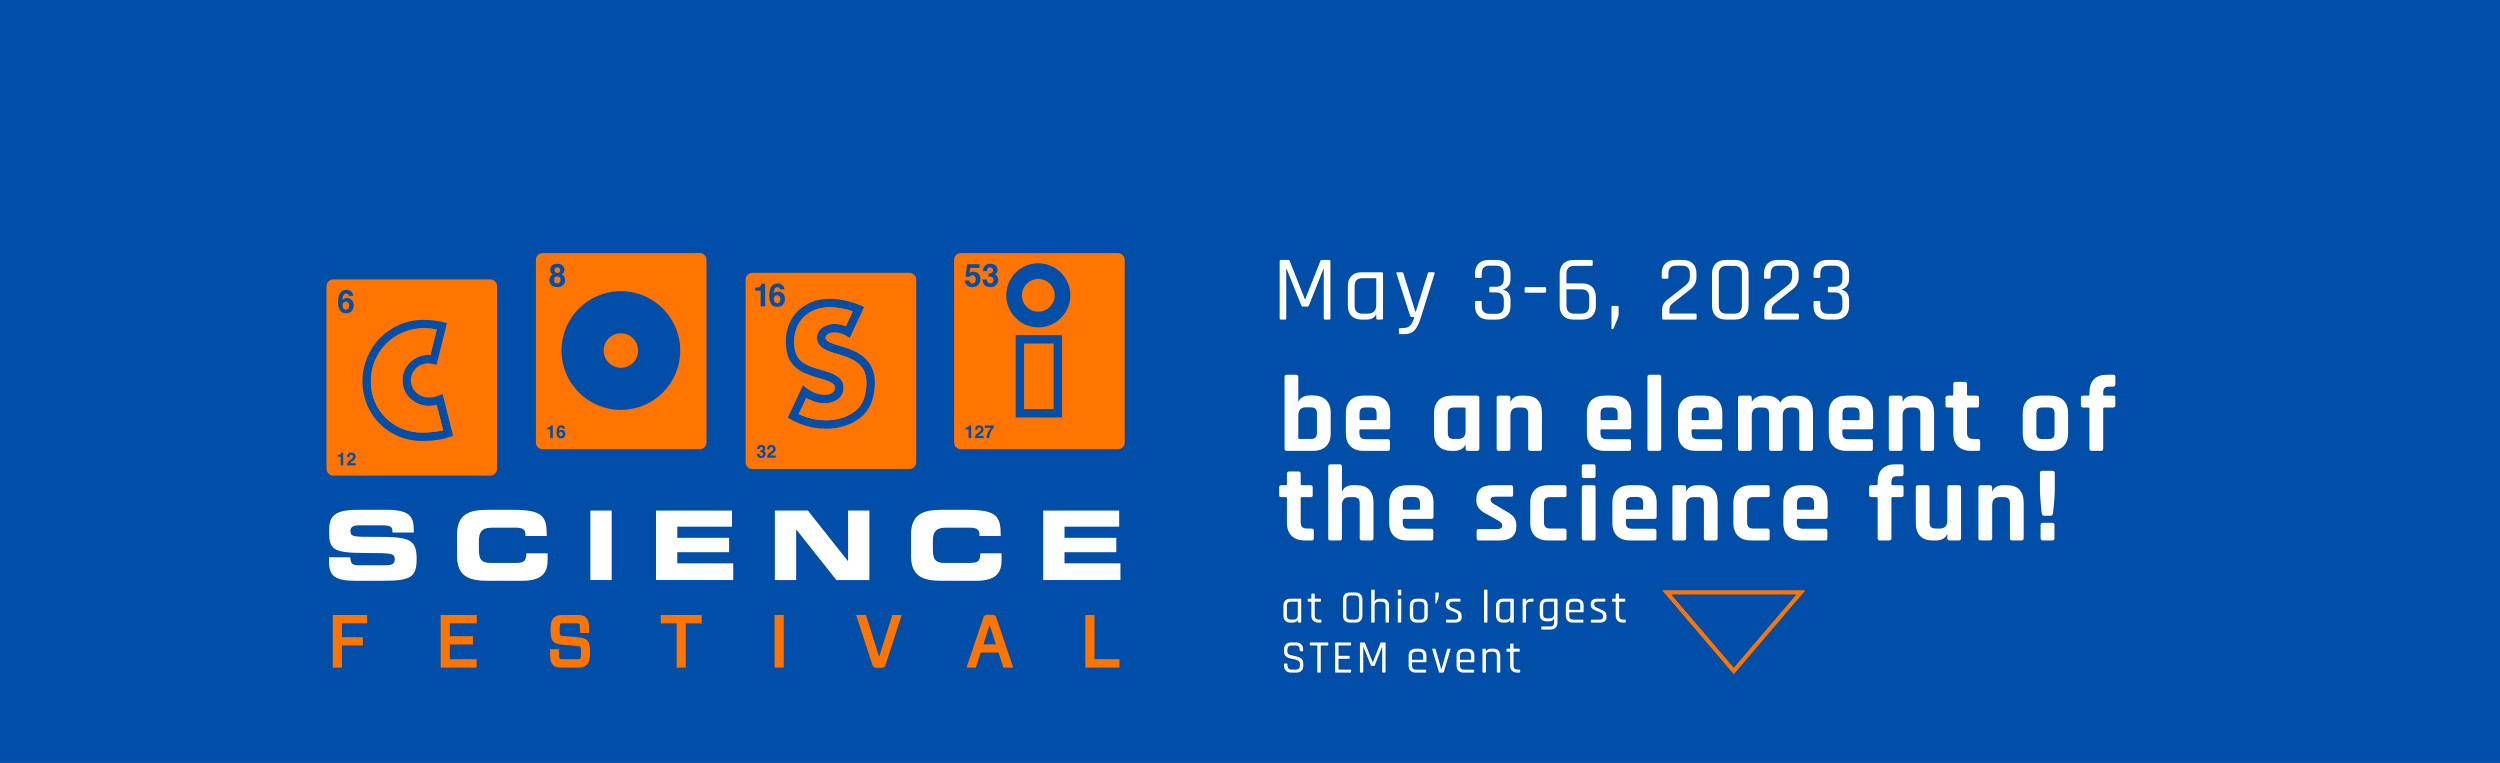 <svg xmlns="http://www.w3.org/2000/svg" id="Layer_2" viewBox="0 0 1200 366.201"><defs><style>.cls-1{fill:#004ea8;}.cls-2{fill:#fff;}.cls-3{fill:#ff7500;}</style></defs><g id="BACKGROUND"><rect class="cls-1" width="1200" height="366.201"></rect></g><g id="TEXT"><g><g><path class="cls-2" d="m157.935,267.501h10.224c.047,3.546,1.475,3.824,4.422,3.824h12.528c2.163,0,4.376-.231,4.376-2.811,0-2.901-1.199-3.085-14.371-3.085-15.384,0-17.134-1.843-17.134-10.04,0-6.034.553-10.686,13.449-10.686h14.279c11.791,0,12.896,4.006,12.896,9.856v1.058h-10.226c0-2.441-.276-3.454-4.974-3.454h-11.329c-2.304,0-3.869.784-3.869,2.58,0,2.901,1.244,2.993,12.205,2.948,15.889-.047,19.574.921,19.574,10.639,0,8.982-3.04,10.455-16.626,10.455h-12.389c-9.305,0-13.035-1.749-13.035-8.98v-2.304Z"></path><path class="cls-2" d="m219.366,256.77c0-9.764,5.481-12.067,14.693-12.067h12.02c14.555,0,16.444,3.132,16.352,12.573h-10.226v-.921c0-2.394-1.751-3.086-4.79-3.086h-11.145c-5.389,0-6.402,2.533-6.402,6.68v3.591c0,4.837,1.013,6.68,5.849,6.68h10.916c4.606,0,5.987-.462,5.987-4.606h10.226v3.132c0,5.62-2.028,10.04-12.297,10.04h-16.489c-9.213,0-14.693-2.302-14.693-12.067v-9.948Z"></path><path class="cls-2" d="m283.377,245.071h10.224v33.346h-10.224v-33.346Z"></path><path class="cls-2" d="m314.875,245.071h36.477v7.738h-26.253v5.342h24.872v6.909h-24.872v5.344h26.852v8.014h-37.076v-33.346Z"></path><path class="cls-2" d="m371.931,245.071h15.844l19.206,24.227h.092v-24.227h10.226v33.346h-15.844l-19.206-24.227h-.094v24.227h-10.224v-33.346Z"></path><path class="cls-2" d="m437.276,256.77c0-9.764,5.481-12.067,14.693-12.067h12.02c14.555,0,16.444,3.132,16.352,12.573h-10.226v-.921c0-2.394-1.751-3.086-4.79-3.086h-11.145c-5.389,0-6.402,2.533-6.402,6.68v3.591c0,4.837,1.013,6.68,5.849,6.68h10.916c4.606,0,5.987-.462,5.987-4.606h10.226v3.132c0,5.62-2.028,10.04-12.297,10.04h-16.489c-9.213,0-14.693-2.302-14.693-12.067v-9.948Z"></path><path class="cls-2" d="m500.734,245.071h36.477v7.738h-26.253v5.342h24.872v6.909h-24.872v5.344h26.852v8.014h-37.076v-33.346Z"></path></g><g><polygon class="cls-3" points="159.746 320.441 164.136 320.441 164.136 309.826 174.177 309.826 174.177 305.842 164.136 305.842 164.136 299.212 176.227 299.212 176.227 295.193 159.746 295.193 159.746 320.441"></polygon><polygon class="cls-3" points="211.523 320.441 228.777 320.441 228.777 316.421 215.914 316.421 215.914 309.356 227.031 309.356 227.031 305.37 215.914 305.37 215.914 299.212 228.877 299.212 228.877 295.193 211.523 295.193 211.523 320.441"></polygon><path class="cls-3" d="m277.885,305.946l-7.366-.673c-1.234-.097-1.403-.185-1.536-.321-.212-.21-.35-.502-.35-2.542,0-2.097.201-2.754.348-2.913.154-.151.287-.285,1.335-.285h6.519c.987,0,1.159.156,1.24.224.203.221.346.911.375,3.554l.009.859h4.363l-.016-.881c-.07-4.146-.357-5.371-1.516-6.53-.985-1.033-2.348-1.245-4.088-1.245h-7.289c-1.889,0-3.166.416-3.997,1.286-1.372,1.331-1.64,3.195-1.64,5.965,0,3.209.319,4.503,1.363,5.552.822.818,2.018,1.243,3.993,1.424l7.368.673c1.256.099,1.428.255,1.534.35.242.242.355.585.355,2.682,0,2.171-.21,2.836-.413,3.041-.104.113-.235.255-1.306.255h-7.222c-1.017,0-1.173-.156-1.268-.251-.226-.226-.334-1.263-.384-3.703l-.018-.85h-4.309l.007.874c.032,4.203.332,5.522,1.514,6.704.983,1.033,2.332,1.245,4.056,1.245h8.026c1.896,0,3.141-.398,4.036-1.29,1.22-1.186,1.634-2.716,1.634-6.06,0-3.27-.339-4.659-1.394-5.721-.813-.811-1.997-1.238-3.961-1.424Z"></path><polygon class="cls-3" points="317.126 299.212 324.784 299.212 324.784 320.441 329.172 320.441 329.172 299.212 336.832 299.212 336.832 295.193 317.126 295.193 317.126 299.212"></polygon><rect class="cls-3" x="371.794" y="295.193" width="4.388" height="25.248"></rect><path class="cls-3" d="m421.99,315.273l-6.352-20.081h-4.686l7.784,23.877c.346,1.225,1.078,1.471,2.144,1.471h2.049c1.114,0,1.787-.233,2.14-1.451l7.789-23.897h-4.517l-6.352,20.081Z"></path><path class="cls-3" d="m476.186,295.093h-2.115c-1.24,0-1.794.393-2.101,1.462l-8.044,23.886h4.494l2.318-7.188h8.577l2.318,7.188h4.698l-8.046-23.879c-.359-1.085-.908-1.469-2.099-1.469Zm-4.146,14.172l2.987-9.226,2.989,9.226h-5.977Z"></path><polygon class="cls-3" points="525.37 316.421 525.37 295.193 520.982 295.193 520.982 320.441 537.33 320.441 537.33 316.421 525.37 316.421"></polygon></g><g><g><path class="cls-3" d="m202.628,207.639c-13.845,0-24.619-10.718-24.619-24.549,0-14.204,11.145-25.523,25.384-25.523,2.07,0,4.177.186,6.25.542l-3.054,12.298-1.041-.04c-6.778,0-12.375,5.387-12.375,12.236,0,6.996,5.954,12.237,12.653,12.237,1.317,0,2.59-.125,3.818-.401l3.037,12.136c-3.135.704-7.5,1.065-10.054,1.065Z"></path><path class="cls-3" d="m166.021,144.758c-.364,0-.687.109-.966.329-.419.323-.629.848-.629,1.572,0,.585.157,1.06.471,1.431.315.369.714.554,1.198.554.474,0,.848-.179,1.12-.536.272-.356.407-.82.407-1.389,0-.634-.155-1.119-.464-1.457-.309-.337-.689-.504-1.138-.504Z"></path><path class="cls-3" d="m235.323,134.113h-75.348c-1.809,0-3.276,1.466-3.276,3.276v87.633c0,1.81,1.467,3.276,3.276,3.276h75.348c1.809,0,3.276-1.466,3.276-3.276v-87.633c0-1.81-1.467-3.276-3.276-3.276Zm-70.574,89.243h-1.224v-4.193h-1.431v-.814c.376-.017.64-.042.791-.075.24-.053.435-.159.586-.319.103-.109.181-.254.234-.436.031-.109.047-.189.047-.243h.998v6.08Zm-1.709-74.69c-.503-.894-.756-2.046-.756-3.459,0-.829.035-1.504.105-2.022.125-.924.367-1.692.726-2.306.309-.524.715-.947,1.217-1.265.501-.32,1.101-.479,1.801-.479,1.008,0,1.812.258,2.411.775.599.516.936,1.204,1.011,2.063h-2.127c0-.175-.067-.368-.202-.578-.229-.339-.576-.509-1.041-.509-.694,0-1.187.389-1.482,1.168-.159.43-.27,1.064-.329,1.903.265-.315.572-.544.921-.689.349-.145.749-.217,1.198-.217.963,0,1.753.326,2.37.98.616.654.925,1.49.925,2.509,0,1.014-.302,1.907-.907,2.681-.604.773-1.542,1.16-2.816,1.16-1.367,0-2.376-.572-3.025-1.715Zm7.667,74.69h-4.163c.011-.436.104-.834.28-1.195.171-.406.574-.835,1.208-1.288.551-.394.907-.676,1.07-.847.248-.265.373-.556.373-.872,0-.256-.071-.471-.213-.641-.143-.171-.347-.256-.612-.256-.364,0-.611.135-.743.407-.075.156-.12.405-.134.746h-1.161c.019-.518.113-.936.28-1.254.32-.606.887-.909,1.7-.909.645,0,1.156.177,1.537.534.38.356.57.828.57,1.415,0,.451-.134.851-.403,1.199-.177.232-.467.491-.87.776l-.479.339c-.3.213-.504.367-.615.461-.111.096-.204.206-.279.332h2.654v1.052Zm31.921-11.688c-16.056,0-28.648-12.508-28.648-28.578,0-16.395,12.916-29.552,29.413-29.552,4.031,0,7.538.599,11.127,1.597l-4.973,19.964c-1.326-.334-2.619-.703-3.999-.703-4.625,0-8.347,3.653-8.347,8.207,0,4.548,3.921,8.208,8.625,8.208,2.74,0,4.187-.659,6.632-1.675l5.006,20.016c-4.606,1.907-9.919,2.516-14.836,2.516Z"></path><path class="cls-3" d="m205.826,194.839c-6.699,0-12.653-5.241-12.653-12.237,0-6.849,5.597-12.236,12.375-12.236l1.041.04,3.054-12.298c-2.073-.356-4.181-.542-6.25-.542-14.239,0-25.384,11.32-25.384,25.523,0,13.831,10.774,24.549,24.619,24.549,2.553,0,6.918-.362,10.054-1.065l-3.037-12.136c-1.228.276-2.501.401-3.818.401Z"></path></g><g><path class="cls-3" d="m267.516,136.054c.489,0,.872-.147,1.149-.442.278-.295.416-.709.416-1.242,0-.555-.141-.975-.423-1.263-.282-.286-.663-.43-1.142-.43s-.86.144-1.142.43c-.283.288-.423.708-.423,1.263,0,.533.138.948.416,1.242.277.295.66.442,1.149.442Z"></path><path class="cls-3" d="m269.24,207.28c-.204,0-.385.062-.54.185-.235.182-.352.476-.352.881,0,.327.087.594.264.802.176.206.4.31.671.31.266,0,.474-.101.628-.3.152-.2.228-.46.228-.779,0-.355-.086-.627-.26-.815-.173-.189-.386-.284-.637-.284Z"></path><path class="cls-3" d="m335.85,121.465h-75.348c-1.809,0-3.276,1.466-3.276,3.276v87.633c0,1.81,1.467,3.276,3.276,3.276h75.348c1.809,0,3.276-1.466,3.276-3.276v-87.633c0-1.81-1.467-3.276-3.276-3.276Zm-71.52,9.141c-.157-.407-.236-.787-.236-1.142,0-.79.297-1.462.893-2.019.595-.556,1.435-.834,2.522-.834,1.085,0,1.925.278,2.521.834.595.557.894,1.229.894,2.019,0,.355-.079.734-.236,1.142s-.498.76-1.022,1.059c.537.3.941.697,1.211,1.191.271.495.406,1.046.406,1.655,0,.914-.339,1.692-1.016,2.333-.677.642-1.622.962-2.837.962-1.214,0-2.134-.32-2.758-.962-.625-.641-.937-1.419-.937-2.333,0-.609.138-1.16.412-1.655.276-.494.679-.866,1.21-1.115-.527-.35-.869-.727-1.027-1.135Zm1.023,79.665h-1.224v-4.193h-1.431v-.814c.376-.017.64-.042.791-.075.24-.054.435-.159.586-.319.103-.109.181-.255.234-.436.031-.109.047-.191.047-.243h.998v6.08Zm5.489-.491c-.338.434-.864.651-1.577.651-.766,0-1.33-.32-1.694-.961-.282-.5-.423-1.145-.423-1.937,0-.464.019-.841.059-1.132.069-.516.205-.948.406-1.292.174-.294.401-.53.682-.708.282-.18.617-.268,1.009-.268.564,0,1.015.145,1.35.434.335.29.524.675.566,1.155h-1.191c0-.097-.037-.205-.113-.322-.129-.191-.323-.285-.583-.285-.388,0-.665.218-.83.654-.089.24-.151.595-.185,1.065.149-.176.32-.306.516-.386.195-.081.419-.122.671-.122.539,0,.981.183,1.328.55.345.365.518.834.518,1.404,0,.568-.169,1.069-.508,1.501Zm27.178-13.032c-15.737,0-28.493-12.757-28.493-28.493s12.757-28.494,28.493-28.494,28.493,12.757,28.493,28.494-12.757,28.493-28.493,28.493Z"></path><path class="cls-3" d="m267.512,131.044c.435,0,.772-.126,1.01-.375.237-.249.356-.572.356-.966,0-.43-.119-.766-.356-1.008-.238-.242-.575-.363-1.01-.363-.431,0-.767.121-1.01.363s-.364.578-.364,1.008c0,.394.121.716.364.966s.579.375,1.01.375Z"></path><path class="cls-3" d="m298.02,159.98c-4.57,0-8.274,3.704-8.274,8.275,0,4.57,3.705,8.274,8.274,8.274,4.57,0,8.275-3.704,8.275-8.274,0-4.571-3.705-8.275-8.275-8.275Z"></path></g><g><path class="cls-3" d="m410.856,196.996c-3.87,3.28-9.158,4.733-14.404,4.733-4.511,0-8.976-1.051-13.068-2.94l3.598-7.724c2.661,1.497,5.651,2.508,8.956,2.508,3.734,0,8.988-1.962,8.988-7.592,0-5.379-6.114-7.084-10.197-8.25-8.948-2.546-13.512-4.494-13.512-13.697,0-10.035,7.014-16.557,17.07-16.557,3.44,0,7.416.723,11.047,1.959l-3.303,7.142c-1.787-.691-3.707-1.091-5.689-1.091-2.84,0-8.18,1.709-8.18,6.639,0,4.434,4.366,6.096,7.8,7.207l3.695,1.108c7.413,2.188,12.213,5.602,12.213,13.19,0,5.252-1.267,10.179-5.015,13.365Z"></path><path class="cls-3" d="m372.999,141.691c-.365,0-.687.109-.967.329-.419.323-.629.848-.629,1.572,0,.585.158,1.06.472,1.431.315.369.714.554,1.198.554.474,0,.847-.179,1.119-.536.272-.356.409-.82.409-1.389,0-.634-.155-1.119-.464-1.457-.31-.337-.689-.504-1.138-.504Z"></path><path class="cls-3" d="m436.52,130.951h-75.348c-1.81,0-3.276,1.466-3.276,3.276v87.633c0,1.809,1.466,3.276,3.276,3.276h75.348c1.809,0,3.276-1.467,3.276-3.276v-87.633c0-1.81-1.467-3.276-3.276-3.276Zm-73.975,7.137c.672-.03,1.143-.074,1.411-.134.428-.095.776-.285,1.046-.569.185-.195.323-.454.418-.779.055-.195.081-.34.081-.435h1.783v10.859h-2.187v-7.488h-2.553v-1.453Zm4.467,81.154c-.356.389-.883.585-1.582.585-.86,0-1.458-.28-1.792-.842-.176-.3-.274-.691-.294-1.174h1.174c0,.243.038.445.117.604.145.294.409.44.79.44.235,0,.44-.08.613-.241s.261-.392.261-.694c0-.4-.162-.667-.484-.802-.185-.075-.474-.113-.87-.113v-.855c.387-.006.657-.043.81-.114.265-.117.398-.355.398-.713,0-.231-.068-.421-.204-.566-.134-.146-.325-.218-.57-.218-.282,0-.489.089-.621.268-.133.179-.196.418-.191.716h-1.115c.011-.302.062-.588.155-.859.098-.238.252-.458.461-.659.156-.143.341-.252.557-.327.214-.075.478-.113.792-.113.58,0,1.048.15,1.404.451.357.301.534.703.534,1.21,0,.357-.105.659-.319.906-.134.153-.273.259-.419.314.109,0,.266.093.47.282.306.282.458.667.458,1.157,0,.514-.179.966-.534,1.356Zm5.315.434h-4.165c.012-.436.105-.834.282-1.195.17-.406.573-.835,1.208-1.288.55-.394.907-.676,1.069-.847.249-.265.374-.556.374-.872,0-.256-.072-.471-.214-.641-.143-.171-.346-.256-.612-.256-.363,0-.611.135-.742.407-.075.156-.121.405-.134.746h-1.162c.02-.518.114-.936.282-1.254.319-.606.885-.909,1.7-.909.643,0,1.156.177,1.536.534.381.356.572.828.572,1.415,0,.451-.134.851-.404,1.199-.176.232-.466.491-.87.776l-.479.339c-.3.213-.504.367-.615.461-.11.096-.204.206-.279.332h2.655v1.052Zm3.533-73.522c-.604.773-1.542,1.16-2.816,1.16-1.368,0-2.376-.572-3.025-1.715-.504-.894-.756-2.046-.756-3.459,0-.829.035-1.504.104-2.022.125-.924.368-1.692.727-2.306.309-.524.714-.947,1.216-1.265.502-.32,1.102-.479,1.801-.479,1.009,0,1.813.258,2.412.775.599.516.936,1.204,1.011,2.063h-2.127c0-.175-.068-.368-.202-.578-.23-.339-.576-.509-1.041-.509-.694,0-1.189.389-1.482,1.168-.161.43-.27,1.064-.329,1.903.264-.315.572-.544.92-.689.35-.145.749-.217,1.198-.217.963,0,1.754.326,2.37.98.617.654.925,1.49.925,2.509,0,1.014-.302,1.907-.906,2.681Zm37.604,53.914c-4.791,4.06-11.1,5.69-17.011,5.69-6.919,0-12.7-1.944-18.296-5.256l7.228-15.47c3.048,2.46,6.396,4.513,10.555,4.513,3.019,0,4.959-1.415,4.959-3.564,0-2.565-5.321-3.818-7.273-4.376-9.109-2.592-16.436-5.342-16.436-17.571,0-12.426,8.988-20.586,21.098-20.586,5.812,0,11.314,1.502,16.47,3.933l-6.907,14.822c-2.17-1.567-4.457-2.688-7.508-2.688-2.443,0-4.151,1.374-4.151,2.61,0,1.884,3.539,2.898,4.971,3.362l3.641,1.092c8.001,2.362,15.097,6.731,15.097,17.052,0,5.759-1.376,12.136-6.436,16.437Z"></path><path class="cls-3" d="m403.658,170.441l-3.695-1.108c-3.434-1.112-7.8-2.773-7.8-7.207,0-4.929,5.339-6.639,8.18-6.639,1.982,0,3.902.4,5.689,1.091l3.303-7.142c-3.631-1.237-7.607-1.959-11.047-1.959-10.056,0-17.07,6.522-17.07,16.557,0,9.203,4.564,11.151,13.512,13.697,4.082,1.166,10.197,2.871,10.197,8.25,0,5.63-5.254,7.592-8.988,7.592-3.305,0-6.295-1.011-8.956-2.508l-3.598,7.724c4.092,1.888,8.557,2.94,13.068,2.94,5.246,0,10.534-1.452,14.404-4.733,3.748-3.186,5.015-8.114,5.015-13.365,0-7.588-4.8-11.002-12.213-13.19Z"></path></g><g><rect class="cls-3" x="491.556" y="164.889" width="14.176" height="31.462"></rect><path class="cls-3" d="m498.386,133.898c-4.342,0-7.861,3.52-7.861,7.861,0,4.341,3.519,7.861,7.861,7.861,4.341,0,7.861-3.519,7.861-7.861,0-4.341-3.52-7.861-7.861-7.861Z"></path><path class="cls-3" d="m536.586,121.465h-75.348c-1.809,0-3.276,1.467-3.276,3.276v87.633c0,1.81,1.467,3.276,3.276,3.276h75.348c1.809,0,3.276-1.466,3.276-3.276v-87.633c0-1.809-1.467-3.276-3.276-3.276Zm-70.434,88.806h-1.224v-4.193h-1.429v-.814c.376-.017.64-.042.791-.075.24-.054.435-.159.586-.319.103-.109.181-.255.234-.436.03-.109.047-.191.047-.243h.997v6.08Zm-1.941-73.295c-.664-.555-1.033-1.341-1.107-2.359h2.127c.084.464.246.822.485,1.075.24.252.588.377,1.046.377.528,0,.93-.186,1.207-.557.277-.373.415-.84.415-1.404,0-.555-.129-1.022-.388-1.404s-.663-.573-1.21-.573c-.26,0-.484.032-.673.097-.333.12-.585.341-.754.666l-1.913-.09.762-5.998h5.974v1.813h-4.434l-.388,2.373c.328-.214.586-.357.77-.427.309-.115.685-.173,1.129-.173.897,0,1.68.302,2.348.906.667.604,1.002,1.483,1.002,2.636,0,1.004-.321,1.899-.964,2.689-.643.788-1.607,1.183-2.887,1.183-1.033,0-1.881-.277-2.544-.83Zm7.9,73.295h-4.165c.012-.436.105-.835.282-1.196.171-.405.574-.834,1.208-1.287.55-.394.907-.677,1.07-.847.248-.266.373-.557.373-.872,0-.258-.071-.471-.214-.642-.141-.17-.346-.255-.611-.255-.364,0-.611.135-.743.406-.075.157-.12.406-.134.746h-1.162c.02-.516.114-.935.282-1.253.32-.607.885-.911,1.7-.911.645,0,1.156.179,1.536.536.381.356.572.828.572,1.415,0,.449-.134.849-.404,1.199-.176.231-.466.49-.87.775l-.479.34c-.3.212-.503.365-.613.461-.111.095-.204.205-.28.331h2.655v1.053Zm4.873-5.066c-.179.176-.428.49-.748.942-.32.451-.587.917-.803,1.398-.171.377-.325.839-.461,1.384-.138.545-.206.992-.206,1.342h-1.241c.036-1.09.394-2.224,1.074-3.401.44-.73.808-1.238,1.105-1.526h-3.03l.017-1.074h4.294v.936Zm1.198-68.459c-.636.696-1.578,1.045-2.824,1.045-1.536,0-2.604-.502-3.203-1.505-.314-.534-.489-1.234-.524-2.097h2.097c0,.434.069.793.21,1.078.259.524.73.786,1.411.786.418,0,.784-.144,1.095-.431.312-.286.467-.7.467-1.239,0-.714-.289-1.191-.866-1.431-.328-.134-.846-.201-1.553-.201v-1.528c.691-.011,1.174-.078,1.447-.202.472-.21.709-.634.709-1.274,0-.415-.121-.751-.363-1.01-.241-.26-.581-.389-1.018-.389-.503,0-.873.159-1.109.479-.237.319-.35.745-.34,1.28h-1.991c.019-.539.111-1.051.277-1.535.174-.424.448-.816.823-1.175.279-.255.61-.449.994-.585.383-.134.855-.201,1.414-.201,1.038,0,1.874.268,2.51.804.635.537.954,1.257.954,2.161,0,.639-.191,1.178-.569,1.617-.24.274-.49.461-.749.561.194,0,.473.168.839.502.544.504.816,1.193.816,2.067,0,.919-.319,1.726-.954,2.423Zm31.577,63.634h-22.233v-39.519h22.233v39.519Zm-11.374-43.243c-8.492,0-15.378-6.885-15.378-15.378s6.885-15.378,15.378-15.378c8.493,0,15.378,6.885,15.378,15.378s-6.885,15.378-15.378,15.378Z"></path></g></g></g><g><path class="cls-2" d="m634.368,124.761h3.607c.415,0,.623.208.623.624v27.39c0,.416-.208.624-.623.624h-1.96c-.416,0-.623-.208-.623-.624v-23.648h-.178l-6.903,17.458c-.179.386-.445.579-.802.579h-2.138c-.387,0-.639-.193-.757-.579l-7.037-17.502h-.178v23.693c0,.416-.193.624-.579.624h-1.96c-.416,0-.623-.208-.623-.624v-27.39c0-.415.207-.624.623-.624h3.607c.268,0,.445.119.534.356l7.305,18.438h.223l7.304-18.438c.059-.237.237-.356.534-.356Z"></path><path class="cls-2" d="m655.879,153.397h-2.316c-2.049,0-3.659-.579-4.832-1.737-1.173-1.158-1.759-2.776-1.759-4.854v-9.531c0-2.078.586-3.696,1.759-4.854,1.173-1.158,2.783-1.737,4.832-1.737h9.664c.416,0,.624.208.624.624v21.466c0,.416-.208.624-.624.624h-2.004c-.416,0-.623-.208-.623-.624v-1.737h-.179c-.742,1.574-2.257,2.36-4.542,2.36Zm4.721-6.948v-12.514c0-.268-.149-.401-.445-.401h-6.235c-2.465,0-3.696,1.292-3.696,3.875v9.263c0,2.583,1.231,3.875,3.696,3.875h2.538c1.337,0,2.36-.356,3.073-1.069.713-.713,1.069-1.722,1.069-3.029Z"></path><path class="cls-2" d="m674.049,160.39h-1.96c-.416,0-.624-.208-.624-.624v-1.648c0-.416.208-.624.624-.624h1.113c1.899,0,3.235-.534,4.008-1.603.624-.862,1.188-2.093,1.692-3.697h-1.291c-.356,0-.609-.207-.757-.624l-6.547-20.264c-.119-.416.029-.624.445-.624h2.138c.386,0,.638.208.757.624l5.745,18.349h.178l5.745-18.349c.09-.416.327-.624.713-.624h2.049c.505,0,.683.223.534.668l-6.636,21.155c-.742,2.523-1.686,4.468-2.828,5.834-1.144,1.365-2.843,2.049-5.099,2.049Z"></path><path class="cls-2" d="m715.467,137.632h2.583c2.523,0,3.785-1.262,3.785-3.786v-2.539c0-2.523-1.262-3.786-3.785-3.786h-3.073c-2.494,0-3.741,1.263-3.741,3.786v1.425c0,.445-.208.668-.623.668h-2.004c-.416,0-.624-.223-.624-.668v-1.47c0-2.049.586-3.644,1.76-4.788,1.172-1.143,2.783-1.715,4.832-1.715h3.874c2.049,0,3.659.572,4.832,1.715,1.173,1.144,1.76,2.739,1.76,4.788v2.627c0,2.643-1.218,4.35-3.652,5.122,2.435.624,3.652,2.316,3.652,5.077v2.806c0,2.049-.587,3.645-1.76,4.788-1.173,1.144-2.783,1.715-4.832,1.715h-3.874c-2.049,0-3.66-.571-4.832-1.715-1.174-1.143-1.76-2.739-1.76-4.788v-1.781c0-.445.208-.668.624-.668h2.004c.415,0,.623.223.623.668v1.737c0,2.524,1.247,3.786,3.741,3.786h3.073c2.523,0,3.785-1.262,3.785-3.786v-2.717c0-2.523-1.262-3.785-3.785-3.785h-2.583c-.416,0-.624-.208-.624-.624v-1.47c0-.416.208-.624.624-.624Z"></path><path class="cls-2" d="m741.52,140.527h-9.085c-.416,0-.624-.208-.624-.624v-1.47c0-.416.208-.624.624-.624h9.085c.415,0,.623.208.623.624v1.47c0,.416-.208.624-.623.624Z"></path><path class="cls-2" d="m759.467,153.397h-4.231c-2.048,0-3.659-.586-4.832-1.759-1.173-1.172-1.759-2.783-1.759-4.832v-15.454c0-2.048.586-3.659,1.759-4.832,1.173-1.172,2.784-1.759,4.832-1.759h8.641c.415,0,.623.208.623.624v1.648c0,.386-.208.579-.623.579h-8.239c-2.494,0-3.741,1.292-3.741,3.875v4.542h7.571c2.049,0,3.651.579,4.81,1.737,1.158,1.158,1.737,2.776,1.737,4.854v4.187c0,2.079-.579,3.696-1.737,4.854-1.158,1.158-2.761,1.737-4.81,1.737Zm-3.83-2.85h3.429c2.494,0,3.741-1.292,3.741-3.875v-3.919c0-2.583-1.247-3.875-3.741-3.875h-7.17v7.793c0,2.583,1.247,3.875,3.741,3.875Z"></path><path class="cls-2" d="m776.925,147.385v3.518c0,.653-.223,1.514-.668,2.583l-1.781,4.187c-.149.237-.327.356-.534.356-.298,0-.445-.193-.445-.579v-10.065c0-.386.192-.579.579-.579h2.271c.386,0,.579.193.579.579Z"></path><path class="cls-2" d="m797.811,152.774v-4.008c0-1.989.831-3.622,2.494-4.899l8.596-6.77c1.484-1.128,2.227-2.523,2.227-4.186v-1.604c0-2.523-1.276-3.786-3.83-3.786h-2.717c-2.493,0-3.74,1.263-3.74,3.786v1.826c0,.445-.208.668-.624.668h-2.004c-.387,0-.579-.223-.579-.668v-1.871c0-2.049.579-3.644,1.737-4.788,1.157-1.143,2.761-1.715,4.81-1.715h3.562c2.049,0,3.652.572,4.811,1.715,1.157,1.144,1.736,2.739,1.736,4.788v1.826c0,2.315-.921,4.202-2.761,5.656l-8.729,6.903c-.979.772-1.47,1.708-1.47,2.806v2.048h12.426c.415,0,.623.208.623.624v1.648c0,.416-.208.624-.623.624h-15.32c-.416,0-.624-.208-.624-.624Z"></path><path class="cls-2" d="m832.771,153.397h-4.453c-2.02,0-3.615-.579-4.788-1.737-1.173-1.158-1.759-2.776-1.759-4.854v-15.454c0-2.048.586-3.659,1.759-4.832,1.173-1.172,2.769-1.759,4.788-1.759h4.453c2.02,0,3.615.587,4.788,1.759,1.173,1.173,1.759,2.784,1.759,4.832v15.454c0,2.079-.586,3.696-1.759,4.854-1.173,1.158-2.769,1.737-4.788,1.737Zm-4.053-2.85h3.652c2.494,0,3.741-1.292,3.741-3.875v-15.187c0-2.583-1.247-3.875-3.741-3.875h-3.652c-2.465,0-3.696,1.292-3.696,3.875v15.187c0,2.583,1.231,3.875,3.696,3.875Z"></path><path class="cls-2" d="m846.889,152.774v-4.008c0-1.989.831-3.622,2.494-4.899l8.596-6.77c1.484-1.128,2.227-2.523,2.227-4.186v-1.604c0-2.523-1.276-3.786-3.83-3.786h-2.717c-2.493,0-3.74,1.263-3.74,3.786v1.826c0,.445-.208.668-.624.668h-2.004c-.387,0-.579-.223-.579-.668v-1.871c0-2.049.579-3.644,1.737-4.788,1.157-1.143,2.761-1.715,4.81-1.715h3.562c2.049,0,3.652.572,4.811,1.715,1.157,1.144,1.736,2.739,1.736,4.788v1.826c0,2.315-.921,4.202-2.761,5.656l-8.729,6.903c-.979.772-1.47,1.708-1.47,2.806v2.048h12.426c.415,0,.623.208.623.624v1.648c0,.416-.208.624-.623.624h-15.32c-.416,0-.624-.208-.624-.624Z"></path><path class="cls-2" d="m877.975,137.632h2.583c2.523,0,3.785-1.262,3.785-3.786v-2.539c0-2.523-1.262-3.786-3.785-3.786h-3.073c-2.494,0-3.741,1.263-3.741,3.786v1.425c0,.445-.208.668-.623.668h-2.004c-.416,0-.624-.223-.624-.668v-1.47c0-2.049.586-3.644,1.76-4.788,1.172-1.143,2.783-1.715,4.832-1.715h3.874c2.049,0,3.659.572,4.832,1.715,1.173,1.144,1.76,2.739,1.76,4.788v2.627c0,2.643-1.218,4.35-3.652,5.122,2.435.624,3.652,2.316,3.652,5.077v2.806c0,2.049-.587,3.645-1.76,4.788-1.173,1.144-2.783,1.715-4.832,1.715h-3.874c-2.049,0-3.66-.571-4.832-1.715-1.174-1.143-1.76-2.739-1.76-4.788v-1.781c0-.445.208-.668.624-.668h2.004c.415,0,.623.223.623.668v1.737c0,2.524,1.247,3.786,3.741,3.786h3.073c2.523,0,3.785-1.262,3.785-3.786v-2.717c0-2.523-1.262-3.785-3.785-3.785h-2.583c-.416,0-.624-.208-.624-.624v-1.47c0-.416.208-.624.624-.624Z"></path></g><g><path class="cls-2" d="m616.582,215.331v-34.372c0-.728.363-1.092,1.092-1.092h4.42c.728,0,1.092.364,1.092,1.092v11.7h.208c.381-.936,1.058-1.646,2.028-2.132.97-.485,1.993-.728,3.067-.728h1.664c2.738,0,4.854.728,6.345,2.184,1.49,1.456,2.235,3.554,2.235,6.292v9.672c0,2.739-.745,4.836-2.235,6.292-1.491,1.456-3.606,2.184-6.345,2.184h-12.479c-.729,0-1.092-.364-1.092-1.092Zm7.176-4.628h5.304c1.109,0,1.898-.234,2.366-.702.468-.468.702-1.256.702-2.366v-9.048c0-1.109-.234-1.898-.702-2.366-.468-.468-1.257-.702-2.366-.702h-2.288c-2.392,0-3.588,1.318-3.588,3.952v10.66c0,.382.19.572.572.572Z"></path><path class="cls-2" d="m666.085,216.422h-11.492c-2.739,0-4.854-.728-6.344-2.184-1.491-1.456-2.236-3.553-2.236-6.292v-9.568c0-2.738.745-4.836,2.236-6.292,1.49-1.456,3.604-2.184,6.344-2.184h4.108c2.738,0,4.853.728,6.344,2.184,1.49,1.456,2.236,3.554,2.236,6.292v6.604c0,.728-.364,1.092-1.093,1.092h-13.052c-.416,0-.624.191-.624.572v1.144c0,1.075.234,1.846.702,2.314.468.468,1.256.702,2.366.702h10.504c.728,0,1.092.382,1.092,1.144v3.432c0,.382-.078.65-.234.806-.155.156-.441.234-.857.234Zm-12.948-14.768h7.072c.381,0,.572-.19.572-.572v-2.496c0-1.109-.227-1.889-.677-2.34-.45-.45-1.23-.676-2.34-.676h-2.184c-1.11,0-1.89.226-2.34.676-.451.451-.677,1.231-.677,2.34v2.496c0,.382.19.572.572.572Z"></path><path class="cls-2" d="m698.168,216.422h-1.248c-2.739,0-4.854-.728-6.344-2.184-1.491-1.456-2.236-3.553-2.236-6.292v-9.568c0-2.738.745-4.836,2.236-6.292,1.49-1.456,3.604-2.184,6.344-2.184h12.012c.763,0,1.145.364,1.145,1.092v24.336c0,.728-.382,1.092-1.145,1.092h-4.367c-.729,0-1.093-.364-1.093-1.092v-1.716h-.208c-.382.936-1.058,1.638-2.027,2.106-.972.468-1.994.702-3.068.702Zm5.304-9.672v-10.556c0-.381-.208-.572-.624-.572h-4.888c-1.109,0-1.89.234-2.34.702-.451.468-.676,1.257-.676,2.366v8.944c0,1.11.225,1.898.676,2.366.45.468,1.23.702,2.34.702h1.924c2.393,0,3.588-1.317,3.588-3.952Z"></path><path class="cls-2" d="m723.908,216.422h-4.42c-.729,0-1.092-.364-1.092-1.092v-24.336c0-.728.363-1.092,1.092-1.092h4.42c.728,0,1.092.364,1.092,1.092v1.716h.208c.763-1.872,2.461-2.808,5.096-2.808h1.664c5.442,0,8.164,2.826,8.164,8.476v16.952c0,.728-.382,1.092-1.144,1.092h-4.368c-.728,0-1.092-.364-1.092-1.092v-16.64c0-1.109-.234-1.898-.702-2.366-.468-.468-1.257-.702-2.366-.702h-1.872c-2.392,0-3.588,1.318-3.588,3.952v15.756c0,.728-.364,1.092-1.092,1.092Z"></path><path class="cls-2" d="m781.782,216.422h-11.492c-2.739,0-4.854-.728-6.344-2.184-1.491-1.456-2.236-3.553-2.236-6.292v-9.568c0-2.738.745-4.836,2.236-6.292,1.49-1.456,3.604-2.184,6.344-2.184h4.108c2.738,0,4.853.728,6.344,2.184,1.49,1.456,2.236,3.554,2.236,6.292v6.604c0,.728-.364,1.092-1.093,1.092h-13.052c-.416,0-.624.191-.624.572v1.144c0,1.075.234,1.846.702,2.314.468.468,1.256.702,2.366.702h10.504c.728,0,1.092.382,1.092,1.144v3.432c0,.382-.078.65-.234.806-.155.156-.441.234-.857.234Zm-12.948-14.768h7.072c.381,0,.572-.19.572-.572v-2.496c0-1.109-.227-1.889-.677-2.34-.45-.45-1.23-.676-2.34-.676h-2.184c-1.11,0-1.89.226-2.34.676-.451.451-.677,1.231-.677,2.34v2.496c0,.382.19.572.572.572Z"></path><path class="cls-2" d="m796.29,216.422h-4.42c-.728,0-1.092-.364-1.092-1.092v-34.372c0-.728.364-1.092,1.092-1.092h4.42c.729,0,1.092.364,1.092,1.092v34.372c0,.728-.363,1.092-1.092,1.092Z"></path><path class="cls-2" d="m825.514,216.422h-11.492c-2.739,0-4.854-.728-6.344-2.184-1.491-1.456-2.236-3.553-2.236-6.292v-9.568c0-2.738.745-4.836,2.236-6.292,1.49-1.456,3.604-2.184,6.344-2.184h4.108c2.738,0,4.853.728,6.344,2.184,1.49,1.456,2.236,3.554,2.236,6.292v6.604c0,.728-.364,1.092-1.093,1.092h-13.052c-.416,0-.624.191-.624.572v1.144c0,1.075.234,1.846.702,2.314.468.468,1.256.702,2.366.702h10.504c.728,0,1.092.382,1.092,1.144v3.432c0,.382-.078.65-.234.806-.155.156-.441.234-.857.234Zm-12.948-14.768h7.072c.381,0,.572-.19.572-.572v-2.496c0-1.109-.227-1.889-.677-2.34-.45-.45-1.23-.676-2.34-.676h-2.184c-1.11,0-1.89.226-2.34.676-.451.451-.677,1.231-.677,2.34v2.496c0,.382.19.572.572.572Z"></path><path class="cls-2" d="m839.762,216.422h-4.42c-.729,0-1.092-.364-1.092-1.092v-24.336c0-.728.363-1.092,1.092-1.092h4.42c.728,0,1.092.364,1.092,1.092v1.716h.208c.416-.832,1.118-1.508,2.106-2.028.987-.52,2.123-.78,3.405-.78h1.456c3.017,0,5.183,1.11,6.5,3.328,1.179-2.218,3.206-3.328,6.084-3.328h1.509c2.669,0,4.688.728,6.058,2.184,1.369,1.456,2.054,3.554,2.054,6.292v16.952c0,.728-.363,1.092-1.092,1.092h-4.42c-.729,0-1.092-.364-1.092-1.092v-16.64c0-1.109-.227-1.898-.676-2.366-.451-.468-1.231-.702-2.341-.702h-1.3c-2.392,0-3.588,1.335-3.588,4.004v15.704c0,.728-.382,1.092-1.144,1.092h-4.368c-.729,0-1.092-.364-1.092-1.092v-16.64c0-1.109-.234-1.898-.702-2.366-.469-.468-1.257-.702-2.366-.702h-1.612c-2.392,0-3.588,1.318-3.588,3.952v15.756c0,.728-.364,1.092-1.092,1.092Z"></path><path class="cls-2" d="m897.896,216.422h-11.492c-2.739,0-4.854-.728-6.344-2.184-1.491-1.456-2.236-3.553-2.236-6.292v-9.568c0-2.738.745-4.836,2.236-6.292,1.49-1.456,3.604-2.184,6.344-2.184h4.108c2.738,0,4.853.728,6.344,2.184,1.49,1.456,2.236,3.554,2.236,6.292v6.604c0,.728-.364,1.092-1.093,1.092h-13.052c-.416,0-.624.191-.624.572v1.144c0,1.075.234,1.846.702,2.314.468.468,1.256.702,2.366.702h10.504c.728,0,1.092.382,1.092,1.144v3.432c0,.382-.078.65-.234.806-.155.156-.441.234-.857.234Zm-12.948-14.768h7.072c.381,0,.572-.19.572-.572v-2.496c0-1.109-.227-1.889-.677-2.34-.45-.45-1.23-.676-2.34-.676h-2.184c-1.11,0-1.89.226-2.34.676-.451.451-.677,1.231-.677,2.34v2.496c0,.382.19.572.572.572Z"></path><path class="cls-2" d="m912.144,216.422h-4.42c-.729,0-1.092-.364-1.092-1.092v-24.336c0-.728.363-1.092,1.092-1.092h4.42c.728,0,1.092.364,1.092,1.092v1.716h.208c.763-1.872,2.461-2.808,5.096-2.808h1.664c5.442,0,8.164,2.826,8.164,8.476v16.952c0,.728-.382,1.092-1.144,1.092h-4.368c-.728,0-1.092-.364-1.092-1.092v-16.64c0-1.109-.234-1.898-.702-2.366-.468-.468-1.257-.702-2.366-.702h-1.872c-2.392,0-3.588,1.318-3.588,3.952v15.756c0,.728-.364,1.092-1.092,1.092Z"></path><path class="cls-2" d="m936.999,195.623h-2.08c-.416,0-.701-.069-.857-.208-.156-.138-.234-.416-.234-.832v-3.588c0-.728.364-1.092,1.092-1.092h2.08c.382,0,.572-.19.572-.572v-4.94c0-.728.381-1.092,1.145-1.092h4.367c.729,0,1.093.364,1.093,1.092v4.94c0,.382.208.572.624.572h4.056c.728,0,1.092.364,1.092,1.092v3.588c0,.382-.078.65-.233.806-.156.156-.442.234-.858.234h-4.056c-.416,0-.624.191-.624.572v11.492c0,1.075.242,1.846.728,2.314.485.468,1.282.702,2.392.702h2.08c.729,0,1.093.364,1.093,1.092v3.588c0,.382-.078.65-.234.806-.156.156-.442.234-.858.234h-3.172c-2.738,0-4.861-.728-6.37-2.184-1.508-1.456-2.262-3.536-2.262-6.24v-11.804c0-.381-.19-.572-.572-.572Z"></path><path class="cls-2" d="m984.11,216.422h-4.628c-2.739,0-4.854-.728-6.344-2.184-1.491-1.456-2.236-3.553-2.236-6.292v-9.568c0-2.738.745-4.836,2.236-6.292,1.49-1.456,3.604-2.184,6.344-2.184h4.628c2.704,0,4.811.737,6.318,2.21,1.508,1.474,2.262,3.562,2.262,6.266v9.568c0,2.704-.754,4.793-2.262,6.266-1.508,1.474-3.614,2.21-6.318,2.21Zm-3.64-5.668h2.651c1.109,0,1.898-.225,2.366-.676.468-.45.702-1.23.702-2.34v-9.152c0-1.109-.234-1.889-.702-2.34-.468-.45-1.257-.676-2.366-.676h-2.651c-1.11,0-1.89.226-2.34.676-.451.451-.677,1.231-.677,2.34v9.152c0,1.11.226,1.89.677,2.34.45.451,1.229.676,2.34.676Z"></path><path class="cls-2" d="m1010.11,189.902h4.159c.416,0,.702.078.858.234.156.156.234.425.234.806v3.588c0,.728-.364,1.092-1.093,1.092h-4.159c-.383,0-.572.191-.572.572v19.136c0,.728-.382,1.092-1.145,1.092h-4.367c-.729,0-1.093-.364-1.093-1.092v-19.136c0-.381-.208-.572-.624-.572h-2.392c-.729,0-1.092-.364-1.092-1.092v-3.588c0-.416.078-.693.233-.832.156-.138.442-.208.858-.208h2.392c.416,0,.624-.19.624-.572v-.988c0-2.738.72-4.836,2.158-6.292s3.527-2.184,6.266-2.184h2.965c.416,0,.692.078.832.234.138.156.208.425.208.806v3.588c0,.728-.348,1.092-1.04,1.092h-1.925c-1.109,0-1.863.234-2.262.702-.398.468-.598,1.257-.598,2.366v.676c0,.382.189.572.572.572Z"></path><path class="cls-2" d="m617.153,238.623h-2.08c-.416,0-.701-.069-.857-.208-.156-.138-.234-.416-.234-.832v-3.588c0-.728.364-1.092,1.092-1.092h2.08c.382,0,.572-.19.572-.572v-4.94c0-.728.381-1.092,1.145-1.092h4.367c.729,0,1.093.364,1.093,1.092v4.94c0,.382.208.572.624.572h4.056c.728,0,1.092.364,1.092,1.092v3.588c0,.382-.078.65-.233.806-.156.156-.442.234-.858.234h-4.056c-.416,0-.624.191-.624.572v11.492c0,1.075.242,1.846.728,2.314.485.468,1.282.702,2.392.702h2.08c.729,0,1.093.364,1.093,1.092v3.588c0,.382-.078.65-.234.806-.156.156-.442.234-.858.234h-3.172c-2.738,0-4.861-.728-6.37-2.184-1.508-1.456-2.262-3.536-2.262-6.24v-11.804c0-.381-.19-.572-.572-.572Z"></path><path class="cls-2" d="m643.049,259.422h-4.42c-.729,0-1.092-.364-1.092-1.092v-34.372c0-.728.363-1.092,1.092-1.092h4.42c.728,0,1.092.364,1.092,1.092v11.752h.208c.763-1.872,2.461-2.808,5.096-2.808h1.664c5.442,0,8.164,2.826,8.164,8.476v16.952c0,.728-.382,1.092-1.144,1.092h-4.368c-.728,0-1.092-.364-1.092-1.092v-16.64c0-1.109-.234-1.898-.702-2.366-.468-.468-1.257-.702-2.366-.702h-1.872c-2.392,0-3.588,1.318-3.588,3.952v15.756c0,.728-.364,1.092-1.092,1.092Z"></path><path class="cls-2" d="m686.885,259.422h-11.492c-2.739,0-4.854-.728-6.344-2.184-1.491-1.456-2.236-3.553-2.236-6.292v-9.568c0-2.738.745-4.836,2.236-6.292,1.49-1.456,3.604-2.184,6.344-2.184h4.108c2.738,0,4.853.728,6.344,2.184,1.49,1.456,2.236,3.554,2.236,6.292v6.604c0,.728-.364,1.092-1.093,1.092h-13.052c-.416,0-.624.191-.624.572v1.144c0,1.075.234,1.846.702,2.314.468.468,1.256.702,2.366.702h10.504c.728,0,1.092.382,1.092,1.144v3.432c0,.382-.078.65-.234.806-.155.156-.441.234-.857.234Zm-12.948-14.768h7.072c.381,0,.572-.19.572-.572v-2.496c0-1.109-.227-1.889-.677-2.34-.45-.45-1.23-.676-2.34-.676h-2.184c-1.11,0-1.89.226-2.34.676-.451.451-.677,1.231-.677,2.34v2.496c0,.382.19.572.572.572Z"></path><path class="cls-2" d="m719.696,259.422h-9.881c-.693,0-1.04-.364-1.04-1.092v-3.328c0-.381.069-.65.208-.806.139-.156.416-.234.832-.234h8.685c1.698,0,2.548-.52,2.548-1.56v-.26c0-.832-.711-1.629-2.132-2.392l-5.148-2.86c-1.768-.901-3.067-1.872-3.899-2.912s-1.248-2.375-1.248-4.004c0-2.426.641-4.212,1.924-5.356,1.282-1.144,3.293-1.716,6.032-1.716h8.684c.693,0,1.04.364,1.04,1.092v3.38c0,.382-.07.65-.208.806-.139.156-.416.234-.832.234h-7.228c-1.699,0-2.549.434-2.549,1.3v.26c0,.763.745,1.543,2.236,2.34l5.252,3.12c1.803.971,3.068,1.968,3.796,2.99.729,1.023,1.092,2.366,1.092,4.03,0,4.646-2.722,6.968-8.163,6.968Z"></path><path class="cls-2" d="m751.935,254.794v3.588c0,.382-.078.65-.233.806-.156.156-.442.234-.858.234h-7.748c-2.739,0-4.854-.728-6.344-2.184-1.491-1.456-2.236-3.553-2.236-6.292v-9.568c0-2.738.745-4.836,2.236-6.292,1.49-1.456,3.604-2.184,6.344-2.184h7.748c.729,0,1.092.364,1.092,1.092v3.588c0,.382-.078.65-.233.806-.156.156-.442.234-.858.234h-6.708c-1.075,0-1.846.234-2.313.702-.469.468-.702,1.257-.702,2.366v8.944c0,1.11.233,1.898.702,2.366.468.468,1.238.702,2.313.702h6.708c.729,0,1.092.364,1.092,1.092Z"></path><path class="cls-2" d="m759.267,228.43v-4.524c0-.693.346-1.04,1.04-1.04h4.523c.693,0,1.04.33,1.04.988v4.576c0,.694-.347,1.04-1.04,1.04h-4.523c-.694,0-1.04-.346-1.04-1.04Zm0,29.9v-24.336c0-.728.346-1.092,1.04-1.092h4.472c.729,0,1.092.364,1.092,1.092v24.336c0,.451-.077.746-.233.884-.156.139-.425.208-.807.208h-4.472c-.728,0-1.092-.364-1.092-1.092Z"></path><path class="cls-2" d="m794.003,259.422h-11.492c-2.739,0-4.854-.728-6.344-2.184-1.491-1.456-2.236-3.553-2.236-6.292v-9.568c0-2.738.745-4.836,2.236-6.292,1.49-1.456,3.604-2.184,6.344-2.184h4.108c2.738,0,4.853.728,6.344,2.184,1.49,1.456,2.236,3.554,2.236,6.292v6.604c0,.728-.364,1.092-1.093,1.092h-13.052c-.416,0-.624.191-.624.572v1.144c0,1.075.234,1.846.702,2.314.468.468,1.256.702,2.366.702h10.504c.728,0,1.092.382,1.092,1.144v3.432c0,.382-.078.65-.234.806-.155.156-.441.234-.857.234Zm-12.948-14.768h7.072c.381,0,.572-.19.572-.572v-2.496c0-1.109-.227-1.889-.677-2.34-.45-.45-1.23-.676-2.34-.676h-2.184c-1.11,0-1.89.226-2.34.676-.451.451-.677,1.231-.677,2.34v2.496c0,.382.19.572.572.572Z"></path><path class="cls-2" d="m808.25,259.422h-4.42c-.729,0-1.092-.364-1.092-1.092v-24.336c0-.728.363-1.092,1.092-1.092h4.42c.728,0,1.092.364,1.092,1.092v1.716h.208c.763-1.872,2.461-2.808,5.096-2.808h1.664c5.442,0,8.164,2.826,8.164,8.476v16.952c0,.728-.382,1.092-1.144,1.092h-4.368c-.728,0-1.092-.364-1.092-1.092v-16.64c0-1.109-.234-1.898-.702-2.366-.468-.468-1.257-.702-2.366-.702h-1.872c-2.392,0-3.588,1.318-3.588,3.952v15.756c0,.728-.364,1.092-1.092,1.092Z"></path><path class="cls-2" d="m849.434,254.794v3.588c0,.382-.078.65-.233.806-.156.156-.442.234-.858.234h-7.748c-2.739,0-4.854-.728-6.344-2.184-1.491-1.456-2.236-3.553-2.236-6.292v-9.568c0-2.738.745-4.836,2.236-6.292,1.49-1.456,3.604-2.184,6.344-2.184h7.748c.729,0,1.092.364,1.092,1.092v3.588c0,.382-.078.65-.233.806-.156.156-.442.234-.858.234h-6.708c-1.075,0-1.846.234-2.313.702-.469.468-.702,1.257-.702,2.366v8.944c0,1.11.233,1.898.702,2.366.468.468,1.238.702,2.313.702h6.708c.729,0,1.092.364,1.092,1.092Z"></path><path class="cls-2" d="m876.058,259.422h-11.492c-2.739,0-4.854-.728-6.344-2.184-1.491-1.456-2.236-3.553-2.236-6.292v-9.568c0-2.738.745-4.836,2.236-6.292,1.49-1.456,3.604-2.184,6.344-2.184h4.108c2.738,0,4.853.728,6.344,2.184,1.49,1.456,2.236,3.554,2.236,6.292v6.604c0,.728-.364,1.092-1.093,1.092h-13.052c-.416,0-.624.191-.624.572v1.144c0,1.075.234,1.846.702,2.314.468.468,1.256.702,2.366.702h10.504c.728,0,1.092.382,1.092,1.144v3.432c0,.382-.078.65-.234.806-.155.156-.441.234-.857.234Zm-12.948-14.768h7.072c.381,0,.572-.19.572-.572v-2.496c0-1.109-.227-1.889-.677-2.34-.45-.45-1.23-.676-2.34-.676h-2.184c-1.11,0-1.89.226-2.34.676-.451.451-.677,1.231-.677,2.34v2.496c0,.382.19.572.572.572Z"></path><path class="cls-2" d="m908.453,232.902h4.159c.416,0,.702.078.858.234.156.156.234.425.234.806v3.588c0,.728-.364,1.092-1.093,1.092h-4.159c-.383,0-.572.191-.572.572v19.136c0,.728-.382,1.092-1.145,1.092h-4.367c-.729,0-1.093-.364-1.093-1.092v-19.136c0-.381-.208-.572-.624-.572h-2.392c-.729,0-1.092-.364-1.092-1.092v-3.588c0-.416.078-.693.233-.832.156-.138.442-.208.858-.208h2.392c.416,0,.624-.19.624-.572v-.988c0-2.738.72-4.836,2.158-6.292s3.527-2.184,6.266-2.184h2.965c.416,0,.692.078.832.234.138.156.208.425.208.806v3.588c0,.728-.348,1.092-1.04,1.092h-1.925c-1.109,0-1.863.234-2.262.702-.398.468-.598,1.257-.598,2.366v.676c0,.382.189.572.572.572Z"></path><path class="cls-2" d="m929.407,259.422h-1.716c-2.67,0-4.688-.728-6.058-2.184-1.37-1.456-2.055-3.553-2.055-6.292v-16.952c0-.728.364-1.092,1.093-1.092h4.42c.728,0,1.092.364,1.092,1.092v16.64c0,1.11.234,1.898.702,2.366.468.468,1.239.702,2.313.702h1.924c2.393,0,3.589-1.317,3.589-3.952v-15.756c0-.728.363-1.092,1.092-1.092h4.368c.762,0,1.144.364,1.144,1.092v24.336c0,.728-.382,1.092-1.144,1.092h-4.368c-.729,0-1.092-.364-1.092-1.092v-1.716h-.208c-.382.936-1.059,1.638-2.028,2.106-.971.468-1.994.702-3.068.702Z"></path><path class="cls-2" d="m955.147,259.422h-4.42c-.729,0-1.092-.364-1.092-1.092v-24.336c0-.728.363-1.092,1.092-1.092h4.42c.728,0,1.092.364,1.092,1.092v1.716h.208c.763-1.872,2.461-2.808,5.096-2.808h1.664c5.442,0,8.164,2.826,8.164,8.476v16.952c0,.728-.382,1.092-1.144,1.092h-4.368c-.728,0-1.092-.364-1.092-1.092v-16.64c0-1.109-.234-1.898-.702-2.366-.468-.468-1.257-.702-2.366-.702h-1.872c-2.392,0-3.588,1.318-3.588,3.952v15.756c0,.728-.364,1.092-1.092,1.092Z"></path><path class="cls-2" d="m979.17,235.138v-8.06c0-.728.364-1.092,1.093-1.092h4.939c.729,0,1.092.364,1.092,1.092v8.06c0,1.387-.077,2.938-.233,4.654-.156,1.716-.27,2.99-.338,3.822-.07.832-.14,1.508-.208,2.028-.07.52-.104.798-.104.832-.139.728-.538,1.092-1.196,1.092h-2.964c-.658,0-1.058-.364-1.195-1.092,0-.034-.035-.312-.104-.832s-.147-1.196-.233-2.028c-.088-.832-.165-1.733-.234-2.704-.208-2.842-.312-4.766-.312-5.772Zm6.969,16.796v6.396c0,.728-.348,1.092-1.04,1.092h-4.576c-.694,0-1.04-.381-1.04-1.144v-6.292c0-.693.346-1.04,1.04-1.04h4.576c.692,0,1.04.33,1.04.988Z"></path></g><g><path class="cls-2" d="m620.55,298.846h-1.17c-1.035,0-1.849-.292-2.441-.877s-.889-1.402-.889-2.453v-4.815c0-1.05.296-1.868.889-2.453s1.406-.877,2.441-.877h4.883c.21,0,.315.105.315.315v10.845c0,.21-.105.315-.315.315h-1.013c-.21,0-.314-.105-.314-.315v-.877h-.091c-.375.795-1.14,1.192-2.295,1.192Zm2.386-3.51v-6.323c0-.135-.075-.203-.226-.203h-3.149c-1.246,0-1.868.653-1.868,1.958v4.68c0,1.305.622,1.958,1.868,1.958h1.282c.675,0,1.192-.18,1.553-.54.359-.36.54-.87.54-1.53Z"></path><path class="cls-2" d="m629.235,288.811h-1.238c-.21,0-.314-.097-.314-.292v-.833c0-.21.104-.315.314-.315h1.238c.149,0,.225-.067.225-.203v-1.935c0-.21.104-.315.314-.315h1.013c.195,0,.293.105.293.315v1.935c0,.135.082.203.247.203h2.385c.226,0,.338.105.338.315v.833c0,.195-.112.292-.338.292h-2.385c-.165,0-.247.068-.247.203v6.48c0,1.275.66,1.913,1.979,1.913h.878c.225,0,.337.105.337.315v.833c0,.195-.112.292-.337.292h-1.08c-1.035,0-1.86-.289-2.475-.866-.615-.577-.923-1.384-.923-2.419v-6.547c0-.135-.075-.203-.225-.203Z"></path><path class="cls-2" d="m650.632,298.846h-2.677c-1.035,0-1.85-.292-2.441-.877-.593-.585-.889-1.402-.889-2.453v-7.808c0-1.05.296-1.867.889-2.452.592-.585,1.406-.877,2.441-.877h2.677c1.035,0,1.849.296,2.441.889.593.593.889,1.406.889,2.441v7.808c0,1.035-.296,1.849-.889,2.441-.593.593-1.406.889-2.441.889Zm-2.497-1.44h2.295c1.26,0,1.89-.652,1.89-1.958v-7.672c0-1.305-.63-1.958-1.89-1.958h-2.295c-1.245,0-1.867.652-1.867,1.958v7.672c0,1.305.622,1.958,1.867,1.958Z"></path><path class="cls-2" d="m659.52,298.846h-1.013c-.21,0-.314-.105-.314-.315v-15.188c0-.21.104-.315.314-.315h1.013c.21,0,.315.105.315.315v5.22h.09c.375-.794,1.14-1.192,2.295-1.192h1.26c1.021,0,1.814.292,2.385.877s.855,1.403.855,2.453v7.83c0,.21-.105.315-.315.315h-1.012c-.211,0-.315-.105-.315-.315v-7.763c0-1.305-.63-1.958-1.89-1.958h-1.261c-.675,0-1.192.18-1.552.54-.36.36-.54.87-.54,1.53v7.65c0,.21-.105.315-.315.315Z"></path><path class="cls-2" d="m670.949,285.48v-2.115c0-.21.098-.315.292-.315h1.035c.21,0,.315.105.315.315v2.115c0,.21-.105.315-.315.315h-1.035c-.194,0-.292-.105-.292-.315Zm0,13.05v-10.845c0-.21.098-.315.292-.315h1.035c.21,0,.315.105.315.315v10.845c0,.21-.105.315-.315.315h-1.012c-.211,0-.315-.105-.315-.315Z"></path><path class="cls-2" d="m681.975,298.846h-1.936c-1.035,0-1.849-.292-2.441-.877s-.889-1.402-.889-2.453v-4.815c0-1.05.296-1.868.889-2.453s1.406-.877,2.441-.877h1.936c1.035,0,1.849.292,2.441.877.592.585.889,1.403.889,2.453v4.815c0,1.05-.297,1.868-.889,2.453-.593.585-1.406.877-2.441.877Zm-1.755-1.44h1.574c1.261,0,1.891-.645,1.891-1.935v-4.725c0-1.29-.63-1.935-1.891-1.935h-1.574c-1.261,0-1.891.646-1.891,1.935v4.725c0,1.29.63,1.935,1.891,1.935Z"></path><path class="cls-2" d="m690.569,284.671v1.305c0,.345-.105.833-.315,1.462l-.765,2.138c-.045.105-.128.158-.247.158-.166,0-.248-.09-.248-.27v-4.77c0-.21.104-.315.315-.315h.967c.195,0,.293.098.293.292Z"></path><path class="cls-2" d="m698.399,298.846h-4.005c-.211,0-.315-.105-.315-.315v-.788c0-.195.104-.292.315-.292h3.779c1.17,0,1.755-.435,1.755-1.305v-.427c0-.795-.382-1.342-1.147-1.643l-2.654-1.125c-.766-.315-1.313-.686-1.643-1.114-.33-.427-.495-.994-.495-1.699,0-1.845,1.013-2.768,3.037-2.768h3.69c.21,0,.314.105.314.315v.788c0,.195-.104.292-.314.292h-3.397c-.54,0-.949.113-1.227.337-.277.225-.416.488-.416.788v.383c0,.63.428,1.11,1.282,1.44l2.655,1.192c.779.3,1.309.697,1.586,1.192s.416,1.178.416,2.047c0,1.8-1.072,2.7-3.217,2.7Z"></path><path class="cls-2" d="m713.653,298.846h-1.012c-.211,0-.315-.105-.315-.315v-15.188c0-.21.104-.315.315-.315h1.012c.21,0,.315.105.315.315v15.188c0,.21-.105.315-.315.315Z"></path><path class="cls-2" d="m722.586,298.846h-1.17c-1.035,0-1.849-.292-2.441-.877s-.889-1.402-.889-2.453v-4.815c0-1.05.296-1.868.889-2.453s1.406-.877,2.441-.877h4.883c.21,0,.315.105.315.315v10.845c0,.21-.105.315-.315.315h-1.013c-.21,0-.314-.105-.314-.315v-.877h-.091c-.375.795-1.14,1.192-2.295,1.192Zm2.386-3.51v-6.323c0-.135-.075-.203-.226-.203h-3.149c-1.246,0-1.868.653-1.868,1.958v4.68c0,1.305.622,1.958,1.868,1.958h1.282c.675,0,1.192-.18,1.553-.54.359-.36.54-.87.54-1.53Z"></path><path class="cls-2" d="m732.171,298.846h-1.013c-.21,0-.314-.105-.314-.315v-10.845c0-.21.104-.315.314-.315h1.013c.21,0,.315.105.315.315v.9h.09c.149-.33.435-.615.854-.855.42-.24.915-.36,1.485-.36h.878c.194,0,.292.105.292.315v.833c0,.105-.022.184-.067.236-.045.053-.12.071-.225.056h-1.216c-.675,0-1.192.203-1.552.607-.36.405-.54.96-.54,1.665v7.448c0,.21-.105.315-.315.315Z"></path><path class="cls-2" d="m743.578,298.238h-1.26c-1.02,0-1.814-.292-2.385-.877s-.855-1.402-.855-2.453v-4.208c0-1.05.297-1.868.89-2.453.592-.585,1.406-.877,2.44-.877h4.883c.21,0,.315.105.315.315v11.16c0,1.035-.297,1.849-.889,2.441-.593.592-1.406.889-2.441.889h-4.141c-.225,0-.337-.105-.337-.315v-.833c0-.21.112-.315.337-.315h3.938c1.261,0,1.891-.646,1.891-1.935v-1.732h-.09c-.391.795-1.155,1.192-2.296,1.192Zm2.386-3.51v-5.715c0-.135-.075-.203-.226-.203h-3.127c-1.26,0-1.891.653-1.891,1.958v4.073c0,1.305.631,1.958,1.891,1.958h1.26c.675,0,1.192-.18,1.553-.54.359-.36.54-.87.54-1.53Z"></path><path class="cls-2" d="m759.711,298.846h-4.771c-1.035,0-1.849-.292-2.441-.877s-.889-1.402-.889-2.453v-4.815c0-1.05.296-1.868.889-2.453s1.406-.877,2.441-.877h1.891c1.034,0,1.845.292,2.43.877s.878,1.403.878,2.453v2.857c0,.225-.105.337-.315.337h-6.367c-.15,0-.226.068-.226.203v1.373c0,1.305.63,1.958,1.891,1.958h4.59c.21,0,.314.105.314.315v.81c0,.195-.104.292-.314.292Zm-6.255-6.143h4.859c.15,0,.226-.075.226-.225v-1.732c0-1.29-.63-1.935-1.891-1.935h-1.529c-1.261,0-1.891.646-1.891,1.935v1.732c0,.15.075.225.226.225Z"></path><path class="cls-2" d="m767.923,298.846h-4.005c-.211,0-.315-.105-.315-.315v-.788c0-.195.104-.292.315-.292h3.779c1.17,0,1.755-.435,1.755-1.305v-.427c0-.795-.382-1.342-1.147-1.643l-2.654-1.125c-.766-.315-1.313-.686-1.643-1.114-.33-.427-.495-.994-.495-1.699,0-1.845,1.013-2.768,3.037-2.768h3.69c.21,0,.314.105.314.315v.788c0,.195-.104.292-.314.292h-3.397c-.54,0-.949.113-1.227.337-.277.225-.416.488-.416.788v.383c0,.63.428,1.11,1.282,1.44l2.655,1.192c.779.3,1.309.697,1.586,1.192s.416,1.178.416,2.047c0,1.8-1.072,2.7-3.217,2.7Z"></path><path class="cls-2" d="m775.325,288.811h-1.238c-.21,0-.314-.097-.314-.292v-.833c0-.21.104-.315.314-.315h1.238c.149,0,.225-.067.225-.203v-1.935c0-.21.104-.315.314-.315h1.013c.195,0,.293.105.293.315v1.935c0,.135.082.203.247.203h2.385c.226,0,.338.105.338.315v.833c0,.195-.112.292-.338.292h-2.385c-.165,0-.247.068-.247.203v6.48c0,1.275.66,1.913,1.979,1.913h.878c.225,0,.337.105.337.315v.833c0,.195-.112.292-.337.292h-1.08c-1.035,0-1.86-.289-2.475-.866-.615-.577-.923-1.384-.923-2.419v-6.547c0-.135-.075-.203-.225-.203Z"></path><path class="cls-2" d="m616.343,319.516v-.72c0-.21.104-.315.314-.315h1.013c.21,0,.315.105.315.315v.585c0,1.35.667,2.025,2.002,2.025h1.98c1.335,0,2.002-.69,2.002-2.07v-.765c0-1.08-.893-1.785-2.677-2.115-.751-.135-1.5-.292-2.25-.472-.751-.18-1.388-.529-1.913-1.046s-.787-1.226-.787-2.126v-1.103c0-1.035.296-1.848.889-2.441.593-.592,1.406-.889,2.441-.889h2.497c1.021,0,1.83.296,2.431.889.6.593.899,1.406.899,2.441v.562c0,.225-.098.338-.292.338h-1.035c-.195,0-.293-.113-.293-.338v-.405c0-1.365-.667-2.047-2.002-2.047h-1.913c-1.335,0-2.002.712-2.002,2.137v.9c0,.765.502,1.291,1.507,1.575.45.12.945.229,1.485.326.54.098,1.084.225,1.631.383.548.157,1.047.353,1.497.585.449.232.813.585,1.091,1.057.277.473.416,1.046.416,1.722v1.012c0,1.035-.3,1.849-.899,2.441-.601.593-1.41.889-2.431.889h-2.587c-1.021,0-1.83-.296-2.431-.889-.6-.592-.899-1.406-.899-2.441Z"></path><path class="cls-2" d="m633.645,322.846h-1.012c-.211,0-.315-.105-.315-.315v-12.51c0-.135-.075-.202-.225-.202h-3.061c-.225,0-.337-.105-.337-.315v-.81c0-.21.112-.315.337-.315h8.213c.225,0,.337.105.337.315v.81c0,.21-.112.315-.337.315h-3.061c-.149,0-.225.067-.225.202v12.51c0,.21-.105.315-.315.315Z"></path><path class="cls-2" d="m648.225,322.846h-7.064c-.211,0-.315-.105-.315-.315v-13.837c0-.21.104-.315.315-.315h7.064c.21,0,.315.105.315.315v.81c0,.21-.105.315-.315.315h-5.513c-.149,0-.225.067-.225.202v4.545c0,.135.075.202.225.202h4.815c.21,0,.315.105.315.315v.81c0,.21-.105.315-.315.315h-4.815c-.149,0-.225.068-.225.203v4.792c0,.135.075.203.225.203h5.513c.21,0,.315.105.315.315v.81c0,.21-.105.315-.315.315Z"></path><path class="cls-2" d="m662.939,308.378h1.822c.21,0,.315.105.315.315v13.837c0,.21-.105.315-.315.315h-.989c-.211,0-.315-.105-.315-.315v-11.948h-.09l-3.487,8.82c-.09.195-.226.292-.405.292h-1.08c-.195,0-.322-.098-.383-.292l-3.555-8.843h-.09v11.97c0,.21-.098.315-.293.315h-.989c-.211,0-.315-.105-.315-.315v-13.837c0-.21.104-.315.315-.315h1.822c.135,0,.225.06.27.18l3.69,9.315h.112l3.69-9.315c.029-.12.12-.18.27-.18Z"></path><path class="cls-2" d="m684.247,322.846h-4.771c-1.035,0-1.849-.292-2.441-.877s-.889-1.402-.889-2.453v-4.815c0-1.05.296-1.868.889-2.453s1.406-.877,2.441-.877h1.891c1.034,0,1.845.292,2.43.877s.878,1.403.878,2.453v2.857c0,.225-.105.337-.315.337h-6.367c-.15,0-.226.068-.226.203v1.373c0,1.305.63,1.958,1.891,1.958h4.59c.21,0,.314.105.314.315v.81c0,.195-.104.292-.314.292Zm-6.255-6.143h4.859c.15,0,.226-.075.226-.225v-1.732c0-1.29-.63-1.935-1.891-1.935h-1.529c-1.261,0-1.891.646-1.891,1.935v1.732c0,.15.075.225.226.225Z"></path><path class="cls-2" d="m687.688,311.371h1.058c.195,0,.315.105.36.315l2.7,9.518h.112l2.677-9.518c.061-.21.188-.315.383-.315h1.058c.21,0,.285.105.225.315l-3.239,10.823c-.045.225-.181.337-.405.337h-1.53c-.21,0-.345-.112-.404-.337l-3.218-10.823c-.061-.21.015-.315.225-.315Z"></path><path class="cls-2" d="m707.264,322.846h-4.771c-1.035,0-1.849-.292-2.441-.877s-.889-1.402-.889-2.453v-4.815c0-1.05.296-1.868.889-2.453s1.406-.877,2.441-.877h1.891c1.034,0,1.845.292,2.43.877s.878,1.403.878,2.453v2.857c0,.225-.105.337-.315.337h-6.367c-.15,0-.226.068-.226.203v1.373c0,1.305.63,1.958,1.891,1.958h4.59c.21,0,.314.105.314.315v.81c0,.195-.104.292-.314.292Zm-6.255-6.143h4.859c.15,0,.226-.075.226-.225v-1.732c0-1.29-.63-1.935-1.891-1.935h-1.529c-1.261,0-1.891.646-1.891,1.935v1.732c0,.15.075.225.226.225Z"></path><path class="cls-2" d="m712.91,322.846h-1.013c-.21,0-.314-.105-.314-.315v-10.845c0-.21.104-.315.314-.315h1.013c.21,0,.315.105.315.315v.877h.09c.375-.794,1.14-1.192,2.295-1.192h1.26c1.021,0,1.814.292,2.385.877s.855,1.403.855,2.453v7.83c0,.21-.105.315-.315.315h-1.012c-.211,0-.315-.105-.315-.315v-7.763c0-1.305-.63-1.958-1.89-1.958h-1.261c-.675,0-1.192.18-1.552.54-.36.36-.54.87-.54,1.53v7.65c0,.21-.105.315-.315.315Z"></path><path class="cls-2" d="m724.655,312.811h-1.238c-.21,0-.314-.097-.314-.292v-.833c0-.21.104-.315.314-.315h1.238c.149,0,.225-.067.225-.203v-1.935c0-.21.104-.315.314-.315h1.013c.195,0,.293.105.293.315v1.935c0,.135.082.203.247.203h2.385c.226,0,.338.105.338.315v.833c0,.195-.112.292-.338.292h-2.385c-.165,0-.247.068-.247.203v6.48c0,1.275.66,1.913,1.979,1.913h.878c.225,0,.337.105.337.315v.833c0,.195-.112.292-.337.292h-1.08c-1.035,0-1.86-.289-2.475-.866-.615-.577-.923-1.384-.923-2.419v-6.547c0-.135-.075-.203-.225-.203Z"></path></g><path class="cls-3" d="m832.222,323.624l-34.407-40.294h68.814l-34.407,40.294Zm-30.069-38.294l30.069,35.214,30.069-35.214h-60.139Z"></path></g></svg>